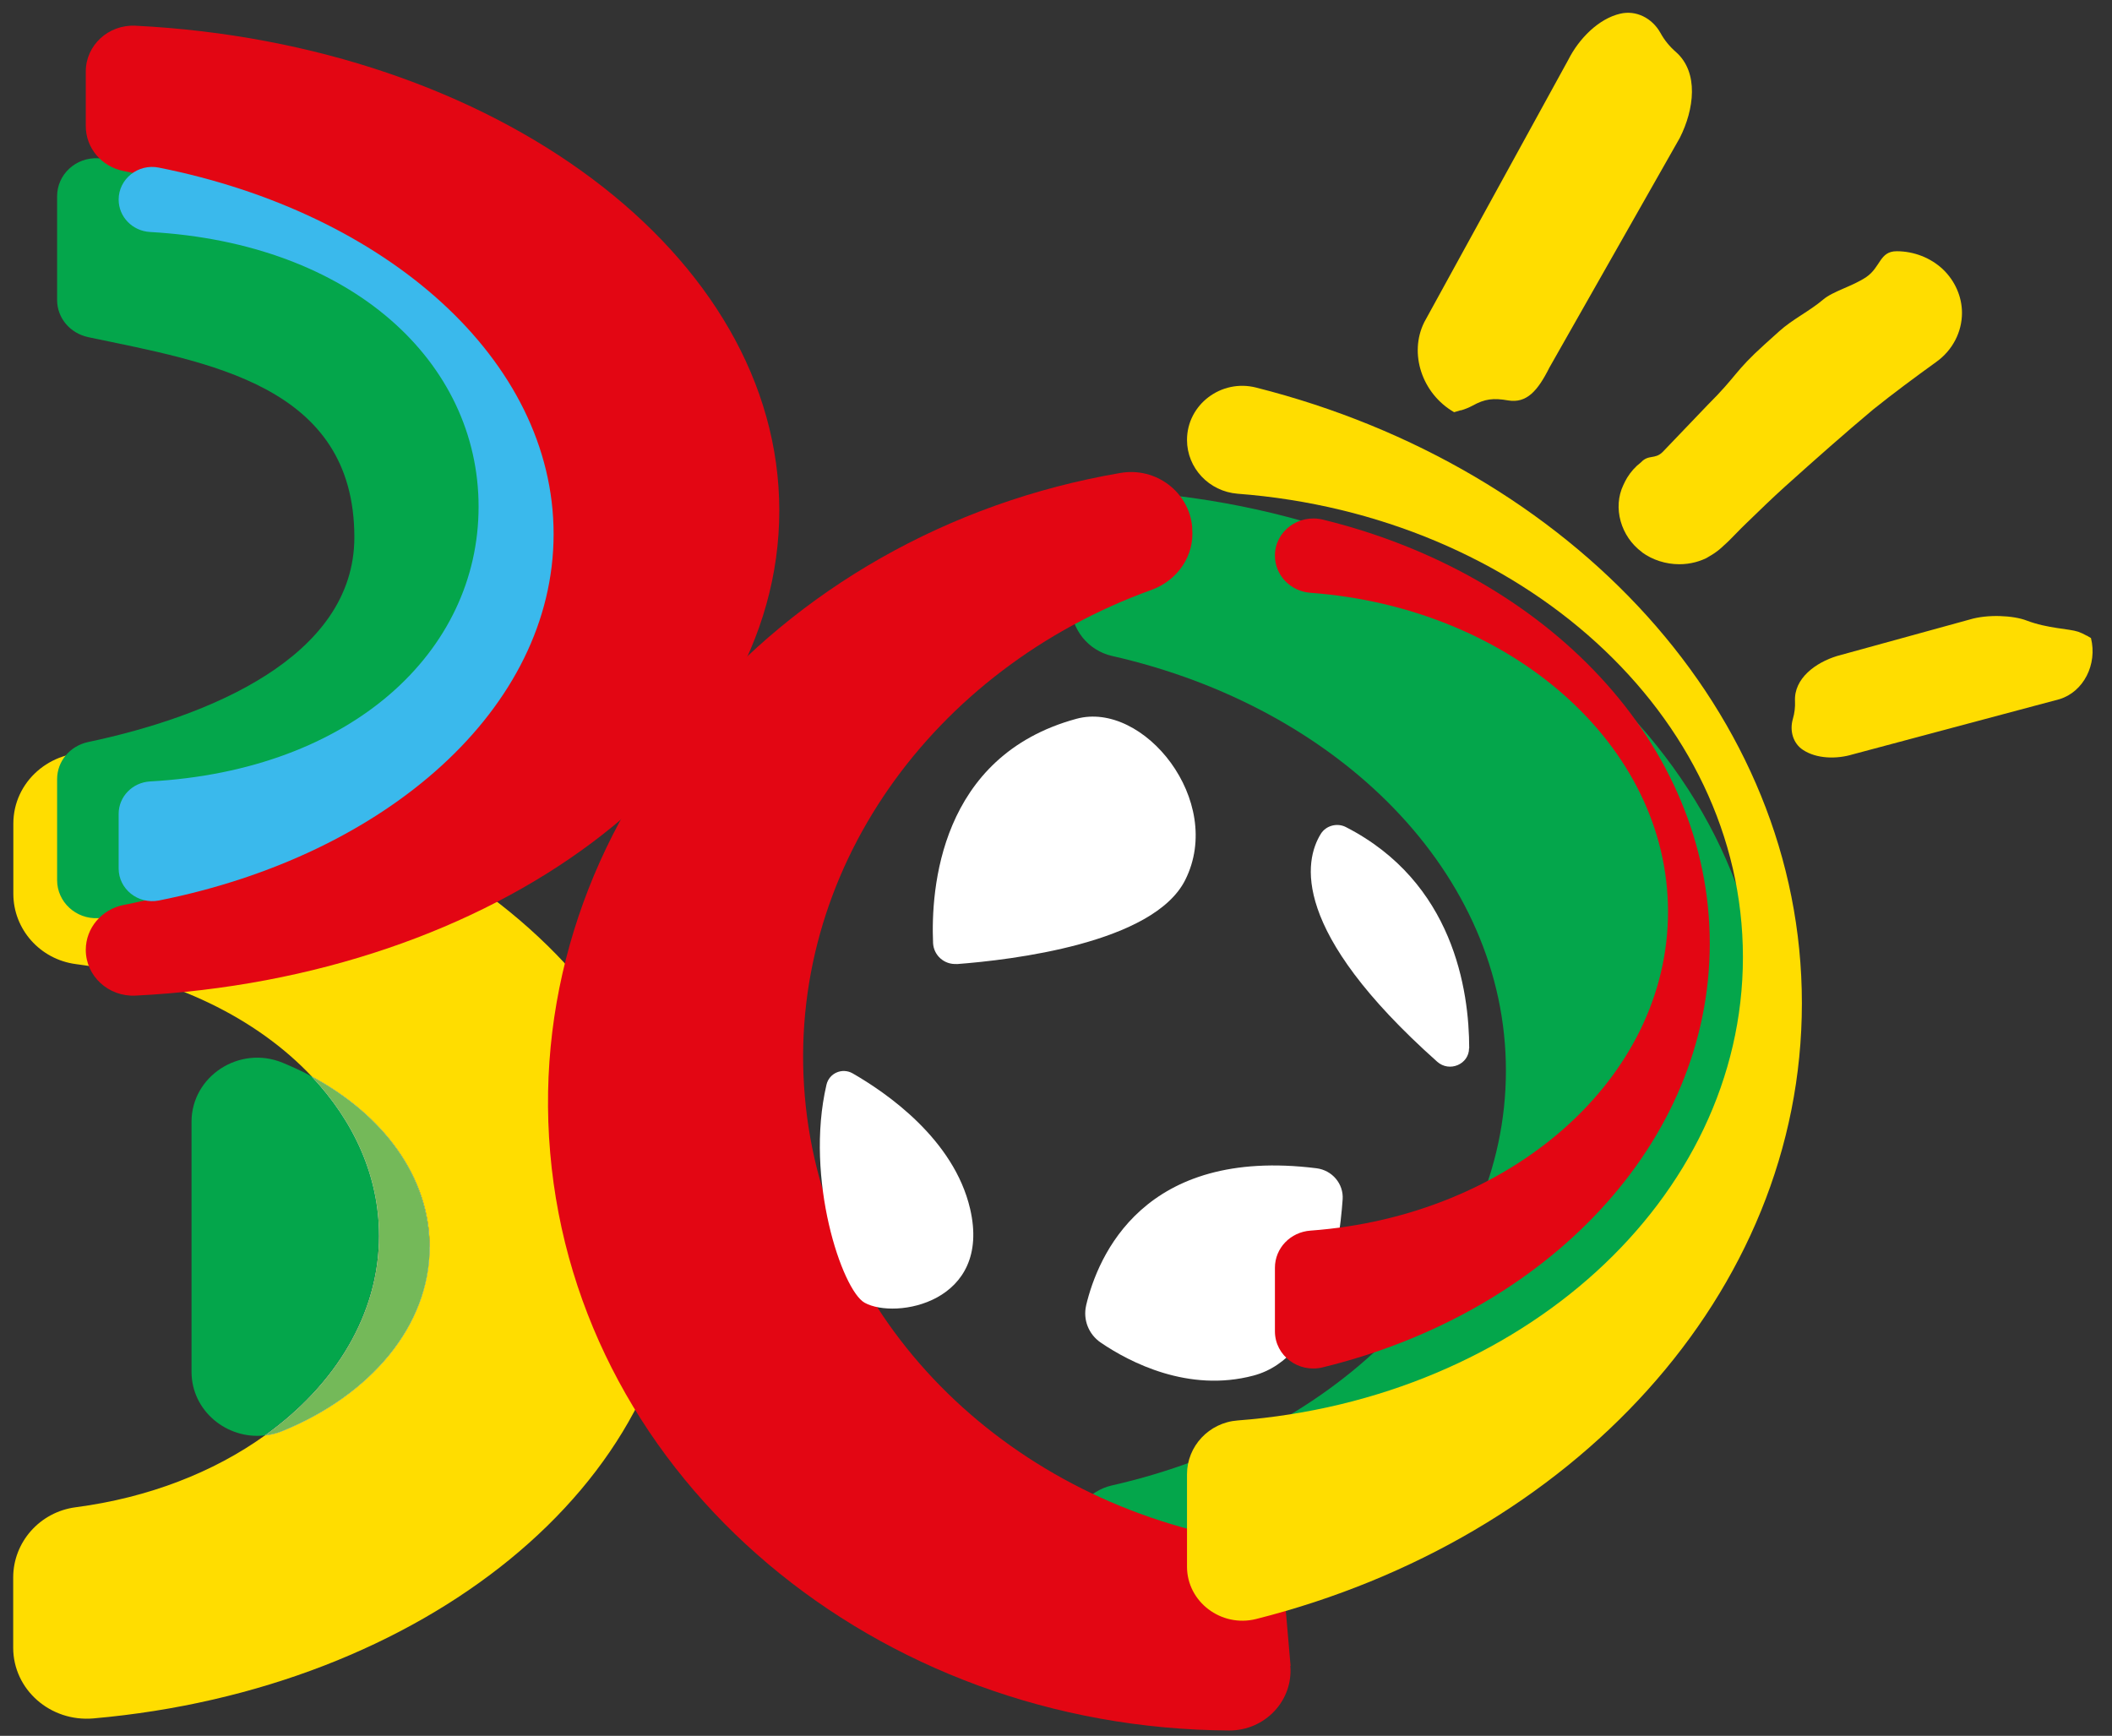 <?xml version="1.0" encoding="utf-8"?>
<svg xmlns="http://www.w3.org/2000/svg" width="73" height="60" viewBox="0 0 73 60" fill="none">
<rect x="0" y="0" width="73" height="60" fill="#333333" stroke="none"/>
<g clip-path="url(#clip0_2160_3234)">
<path d="M3.233 26.026C1.745 25.897 0.461 27.017 0.461 28.47V30.895C0.461 32.115 1.378 33.161 2.623 33.325C5.975 33.761 8.881 35.199 10.775 37.208C13.245 38.532 14.851 40.674 14.851 43.099C14.851 45.836 12.803 48.221 9.773 49.46C9.57 49.545 9.362 49.594 9.154 49.619C7.383 50.889 5.127 51.771 2.618 52.099C1.373 52.262 0.456 53.308 0.456 54.528V56.953C0.456 58.401 1.74 59.527 3.228 59.398C14.618 58.396 23.479 51.295 23.479 42.712C23.479 34.128 14.623 27.027 3.233 26.026Z" fill="#FFDD00"/>
<path d="M13.101 42.709C13.101 40.661 12.238 38.762 10.77 37.205C10.448 37.031 10.116 36.877 9.768 36.734C8.276 36.119 6.62 37.2 6.62 38.777V47.415C6.62 48.773 7.849 49.765 9.149 49.616C11.578 47.881 13.096 45.426 13.096 42.709H13.101Z" fill="#04A64B"/>
<g style="mix-blend-mode:hard-light">
<path d="M14.846 43.098C14.846 40.673 13.24 38.526 10.77 37.207C12.238 38.764 13.101 40.663 13.101 42.711C13.101 45.428 11.584 47.883 9.154 49.619C9.362 49.594 9.565 49.544 9.774 49.46C12.803 48.22 14.851 45.835 14.851 43.098H14.846Z" fill="white"/>
</g>
<path d="M14.846 43.098C14.846 40.673 13.24 38.526 10.77 37.207C12.238 38.764 13.101 40.663 13.101 42.711C13.101 45.428 11.584 47.883 9.154 49.619C9.362 49.594 9.565 49.544 9.774 49.46C12.803 48.22 14.851 45.835 14.851 43.098H14.846Z" fill="#74B959"/>
<path d="M37.022 18.77V20.912C37.022 21.755 37.612 22.484 38.435 22.673C46.294 24.453 52.051 30.195 52.051 37.008C52.051 43.821 46.294 49.564 38.435 51.344C37.612 51.532 37.022 52.256 37.022 53.104C37.022 54.15 37.909 54.969 38.95 54.904C51.263 54.121 60.982 45.914 60.982 35.942C60.982 25.97 51.263 17.764 38.95 16.98C37.909 16.916 37.022 17.734 37.022 18.78V18.77Z" fill="#04A64B"/>
<path d="M16.562 17.654C16.562 12.7 13.889 8.614 6.987 8.168C6.273 8.123 5.717 7.553 5.717 6.859C5.717 6.18 5.187 5.614 4.493 5.55C4.126 5.515 3.759 5.49 3.392 5.471C2.618 5.431 1.974 6.031 1.974 6.785V10.37C1.974 10.995 2.425 11.52 3.05 11.654C7.175 12.522 12.248 13.295 12.248 18.571C12.248 22.722 7.175 24.78 3.05 25.648C2.425 25.781 1.974 26.307 1.974 26.932V30.423C1.974 31.176 2.623 31.776 3.392 31.737C3.764 31.717 4.131 31.692 4.493 31.657C5.187 31.593 5.717 31.028 5.717 30.348V28.459C5.717 27.765 6.273 27.195 6.987 27.15C13.889 26.699 16.562 22.618 16.562 17.664V17.654Z" fill="#04A64B"/>
<path d="M2.965 2.471V4.36C2.965 5.113 3.511 5.763 4.274 5.912C12.193 7.459 18 12.552 18 18.596C18 24.641 12.188 29.733 4.274 31.28C3.516 31.429 2.965 32.079 2.965 32.833C2.965 33.74 3.749 34.459 4.681 34.414C17.102 33.794 26.936 26.515 26.936 17.649C26.936 8.783 17.102 1.509 4.681 0.889C3.749 0.844 2.965 1.563 2.965 2.471Z" fill="#E30613"/>
<path d="M19.135 18.462C19.135 12.438 13.363 7.36 5.489 5.793C4.775 5.649 4.101 6.185 4.101 6.899C4.101 7.494 4.577 7.985 5.187 8.019C12.173 8.411 16.542 12.522 16.542 17.515C16.542 22.509 12.173 26.624 5.187 27.011C4.577 27.046 4.101 27.537 4.101 28.132V30.021C4.101 30.73 4.77 31.266 5.489 31.127C13.368 29.56 19.135 24.482 19.135 18.457V18.462Z" fill="#3AB9EC"/>
<path d="M44.608 57.584L44.39 55.065C44.311 54.133 43.587 53.379 42.64 53.205C34.711 51.747 28.488 45.653 27.818 37.893C27.149 30.133 32.236 23.116 39.803 20.389C40.706 20.061 41.291 19.203 41.207 18.271V18.212C41.097 17.007 39.957 16.139 38.732 16.347C26.722 18.395 18.035 28.511 19.017 39.846C19.993 51.182 30.297 59.751 42.486 59.815C43.726 59.82 44.703 58.779 44.598 57.579L44.608 57.584Z" fill="#E30613"/>
<path d="M37.542 45.118C37.949 43.412 39.526 39.633 45.506 40.382C46.051 40.452 46.443 40.923 46.408 41.453C46.284 43.209 45.744 46.903 43.329 47.547C41.078 48.147 39.044 47.086 38.053 46.412C37.626 46.124 37.428 45.614 37.542 45.123V45.118Z" fill="white"/>
<path d="M29.886 45.03C29.108 44.599 27.808 40.746 28.567 37.493C28.661 37.091 29.113 36.898 29.47 37.101C30.645 37.776 32.97 39.377 33.531 41.782C34.289 45.03 30.947 45.62 29.886 45.03Z" fill="white"/>
<path d="M33.069 33.32C32.638 33.35 32.271 33.022 32.251 32.596C32.172 30.751 32.469 26.135 37.205 24.846C39.525 24.211 42.337 27.682 40.968 30.414C39.873 32.606 34.963 33.181 33.064 33.325L33.069 33.32Z" fill="white"/>
<path d="M50.782 36.233C50.782 34.23 50.236 30.491 46.517 28.587C46.215 28.433 45.833 28.537 45.655 28.82C45.079 29.747 44.584 32.162 49.676 36.699C50.098 37.076 50.777 36.788 50.777 36.233H50.782Z" fill="white"/>
<path d="M62.281 34.674C62.281 24.638 54.332 16.154 43.418 13.397C42.208 13.089 41.028 13.987 41.028 15.207C41.028 16.174 41.786 16.987 42.778 17.066C52.557 17.81 60.243 24.707 60.243 33.083C60.243 41.458 52.557 48.355 42.778 49.099C41.786 49.174 41.028 49.992 41.028 50.959V54.152C41.028 55.367 42.208 56.264 43.418 55.962C54.332 53.205 62.281 44.721 62.281 34.684V34.674Z" fill="#FFDD00"/>
<path d="M59.097 32.614C59.097 25.697 53.459 19.851 45.724 17.961C44.881 17.758 44.067 18.363 44.067 19.206C44.067 19.881 44.603 20.441 45.297 20.49C52.215 21.001 57.654 25.747 57.654 31.514C57.654 37.281 52.215 42.031 45.297 42.537C44.603 42.586 44.067 43.142 44.067 43.821V46.018C44.067 46.861 44.886 47.471 45.724 47.262C53.459 45.373 59.097 39.527 59.097 32.609V32.614Z" fill="#E30613"/>
<path d="M50.494 14.179L50.261 14.248C49.15 13.608 48.689 12.215 49.23 11.134L54.208 2.065C54.575 1.336 55.254 0.646 56.003 0.473C56.549 0.344 57.104 0.622 57.392 1.137C57.53 1.39 57.714 1.613 57.927 1.797C58.73 2.506 58.557 3.785 58.061 4.767L53.554 12.706C53.147 13.519 52.765 13.945 52.13 13.841C51.615 13.752 51.322 13.787 50.901 14.02C50.772 14.089 50.638 14.144 50.499 14.184L50.494 14.179Z" fill="#FFDD00"/>
<path d="M72.119 21.965L72.273 22.055C72.501 22.967 72.015 23.914 71.187 24.167L64.036 26.076C63.481 26.245 62.787 26.23 62.321 25.922C61.978 25.699 61.85 25.263 61.969 24.851C62.028 24.648 62.053 24.44 62.043 24.236C62.003 23.453 62.752 22.902 63.501 22.674L68.078 21.415C68.698 21.226 69.59 21.271 70.051 21.45C70.78 21.727 71.504 21.727 71.831 21.836C71.931 21.871 72.025 21.916 72.119 21.97V21.965Z" fill="#FFDD00"/>
<path d="M56.757 19.092C57.119 19.355 57.575 19.503 58.046 19.503C58.418 19.503 58.78 19.409 59.093 19.231L58.988 19.28C59.261 19.141 59.474 18.978 59.712 18.725L59.653 18.789L59.588 18.859C59.727 18.725 59.866 18.586 60 18.447C60.119 18.323 60.238 18.204 60.362 18.085L60.387 18.061C60.813 17.649 61.25 17.222 61.701 16.816C62.816 15.814 63.759 14.981 64.74 14.158C65.45 13.588 66.183 13.047 66.937 12.502C67.488 12.105 67.815 11.475 67.815 10.816C67.815 10.255 67.572 9.705 67.155 9.308C66.734 8.912 66.154 8.684 65.559 8.684C64.964 8.684 65.008 9.234 64.507 9.576C64.022 9.903 63.357 10.062 63.01 10.36C62.544 10.756 61.959 11.034 61.498 11.45L61.007 11.892C59.935 12.859 60.059 12.968 59.023 13.999C58.939 14.084 57.555 15.537 57.471 15.621C57.198 15.893 56.985 15.695 56.717 15.983C56.524 16.131 56.365 16.31 56.241 16.513C56.197 16.588 56.152 16.672 56.112 16.761C55.736 17.545 56.018 18.546 56.757 19.087V19.092Z" fill="#FFDD00"/>
</g>
<defs>
<clipPath id="clip0_2160_3234">
<rect width="72.397" height="60" fill="white"/>
</clipPath>
</defs>
</svg>